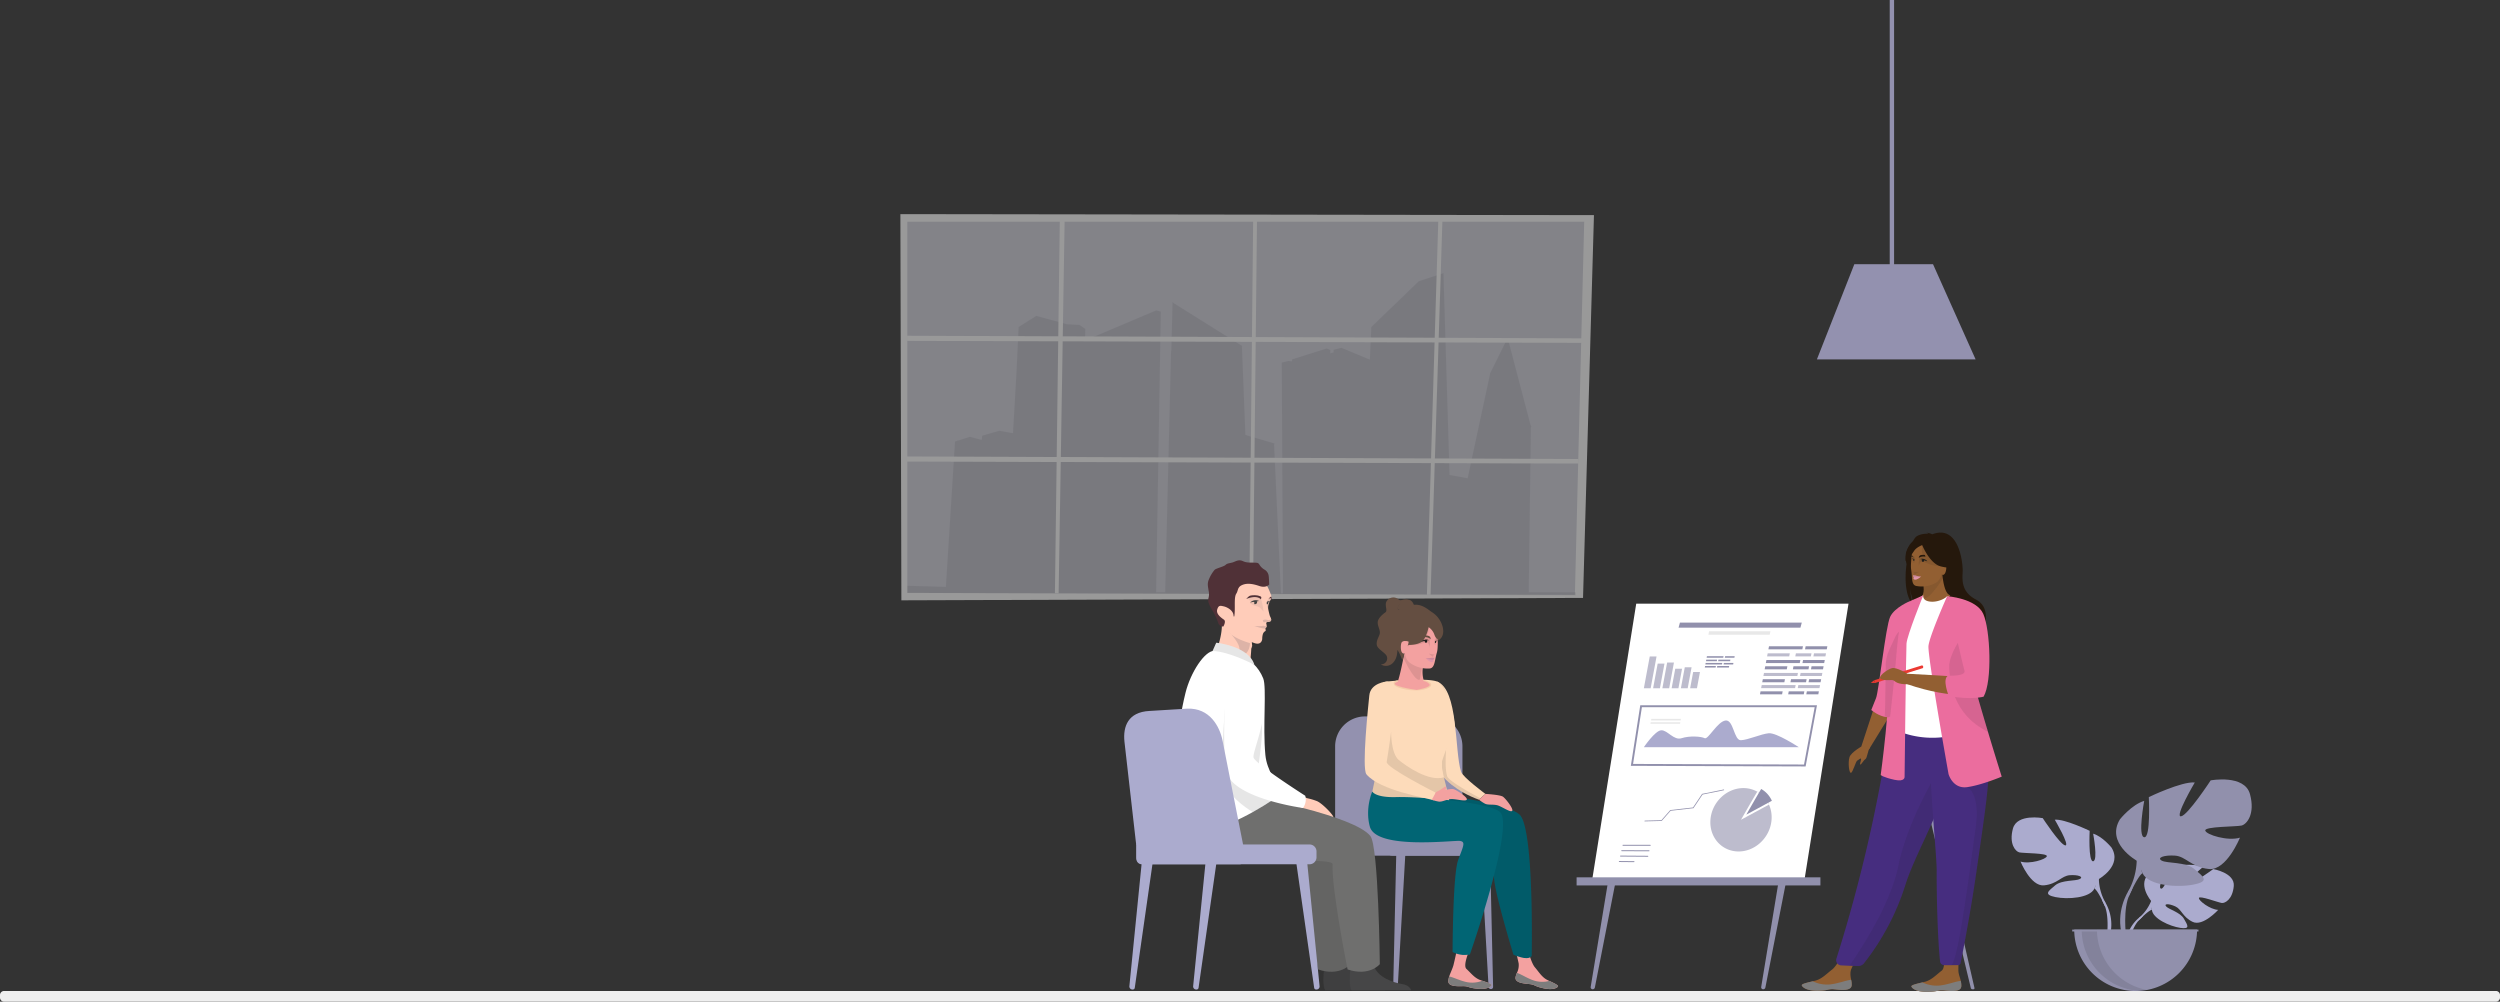 <svg xmlns="http://www.w3.org/2000/svg" width="1299.426" height="520.643" viewBox="0 0 1299.426 520.643">
  <rect x="0" y="0" width="1299.426" height="520.643" fill="#333333" stroke="none"/>
  <g id="Group_4597" data-name="Group 4597" transform="translate(4739.234 -1804.907)">
    <path id="Rectangle_5130" data-name="Rectangle 5130" d="M2.127,0H1297.3a2.128,2.128,0,0,1,2.128,2.128V3.439a2.128,2.128,0,0,1-2.128,2.128H2.127A2.127,2.127,0,0,1,0,3.439V2.127A2.127,2.127,0,0,1,2.127,0Z" transform="translate(-4739.234 2319.983)" fill="#efefef"/>
    <g id="Group_4546" data-name="Group 4546" transform="translate(-4271.242 1916.227)" opacity="0.5">
      <path id="Path_7798" data-name="Path 7798" d="M-4217.629,2116.274l-.519-200.712,360.5.518-5.677,198.936Z" transform="translate(4218.148 -1915.563)" fill="#fff" fill-rule="evenodd"/>
      <path id="Path_7799" data-name="Path 7799" d="M-4214.039,2112.95l346.969,1.023,4.842-193.988h-351.811Z" transform="translate(4217.653 -1916.096)" fill="#d3d3de" fill-rule="evenodd"/>
      <path id="Path_7800" data-name="Path 7800" d="M-3890.983,2116.29l-.046-2.176,1.1-83.432.222-.639-.34-.446-9.525-36.253-.255-1.348-.094.018-.665-2.532-.043-.535-.1.008-.626-2.383,0-.349h-.1l-.21-.8.035-.208-.094-.016-.295-1.122-.206.417-.09-.03-.212.641-8.549,17.291h0l-.152.116.1.13-.793,3.693-.081.051.052.084-2.011,9.355-.082.048.053.089-1.708,7.948-.088.039.053.12-4.087,19.015-.091.028.05.162-2.954,13.745-9.4-1.686-.259-8.594.018,0,.046-.2-.071-.016-.288-9.528.029-.1-.033-.01-.3-9.825.062-.182-.068-.023-.324-10.736.034-.1-.038-.013-.629-20.834.04-.1-.044-.018-.644-21.331.046-.094-.049-.024-.6-19.829-.071-3.352-12.817,4.174-24.7,23.806-.77,16.964-14.723-6.125h0l-4.125,1-.012,1.348-1.672.46-.02-1.69-1.859-.8-2.163.684h-.119v.037l-4.143,1.311-.118,0v.035l-3.054.966h-.118v.036l-3.759,1.189-.119,0v.036l-2.412.763h-.119v.036l-1.9.6v1.026l-1.822-.224-3.53.847.631,120.01h-1.047l-3.559-77.313.194-.653-.455-.135h0l-14.645-4.307-.16-4.045.025-.116-.03-.006-.3-7.532.029-.115-.034-.009-.273-6.942.033-.114-.038-.011-.307-7.79.038-.112-.043-.015-.274-6.956.047-.109-.052-.022-.168-4.272.052-.107-.057-.027-.3-7.672.167-.2-.181-.154h0l-.18-.154-.023.027-35.391-22.126-.253-.41-.4.25.191.309-.33,13.008-.041.014.037.113-.295,11.61-.165.035.025.116h0l-3.046,125.307h-4.705l2.43-145.9-2.43-.6-5.75,2.433-.118-.005,0,.057-5.822,2.463-.119-.005,0,.057-4.211,1.782-.119-.005,0,.057-4.211,1.782-.119-.005,0,.057-4.212,1.782-.118-.005,0,.057-12.16,5.145.148-6.017-3.082-2.1-6.359-.319h0l-16.059-4.361-9.161,5.761-1.143,24-1.792,31.207-7.16-1.265-2.409.7-.119-.006,0,.041-1.747.506-.119-.007,0,.042-1.968.57-.119-.007,0,.042-2.4.7-.148,2.2h0l.012-.214-.359.122-5.878-1.553-2.772.89-.118-.005,0,.044-1.568.5-.118-.006,0,.045-1.642.527.011-.2-.237-.014-.017.291-1.263.405-4.747,75.534-20.027-.579v3.71l347.407,1.278v-1.606Z" transform="translate(4217.653 -1919.764)" fill="#1d1d1b" fill-rule="evenodd" opacity="0.1"/>
      <path id="Path_7801" data-name="Path 7801" d="M-4214.188,1987.413l351.1,1.348v2.357l-351.1-1.04Z" transform="translate(4217.671 -1924.221)" fill="#fff" fill-rule="evenodd"/>
      <path id="Path_7802" data-name="Path 7802" d="M-4214.789,2058.739l349.54,1.348.117,2.357-349.657-1.04Z" transform="translate(4217.744 -1932.817)" fill="#fff" fill-rule="evenodd"/>
      <path id="Path_7803" data-name="Path 7803" d="M-4124.292,1919.321l-2.523,193.781h1.928l3.119-193.781Z" transform="translate(4207.142 -1916.016)" fill="#fff" fill-rule="evenodd"/>
      <path id="Path_7804" data-name="Path 7804" d="M-4009.944,1919.154l-2.007,194.928h1.928l2.086-194.928Z" transform="translate(4193.299 -1915.995)" fill="#fff" fill-rule="evenodd"/>
      <path id="Path_7805" data-name="Path 7805" d="M-3901.058,1919.154l-5.923,194.719h1.914l6.158-194.719Z" transform="translate(4180.649 -1915.995)" fill="#fff" fill-rule="evenodd"/>
      <path id="Path_7806" data-name="Path 7806" d="M-4218.148,1915.563l3.615,3.89h351.811l5.073-3.371Z" transform="translate(4218.148 -1915.563)" fill="#fff" fill-rule="evenodd" opacity="0.3" style="mix-blend-mode: multiply;isolation: isolate"/>
    </g>
    <g id="Group_4553" data-name="Group 4553" transform="translate(-3693.659 2210.044)">
      <g id="Group_4548" data-name="Group 4548" transform="translate(59.386 44.353)">
        <path id="Path_7807" data-name="Path 7807" d="M-3473.772,2334.789s-7.772-9.068-.479-14.827c0,0,5.327-3.224,9.671-2.963,0,0-6.155,10.321-4.164,11.347s6.029-11.995,6.029-11.995,12.122-1.175,16.022.7c0,0-10.363,8.48-8.18,8.985s13.376-7.819,13.376-7.819,11.282,1.92,10.681,8.8-4.489,9.009-6.2,8.826-11.7-4-11.921-2.6,5.8,5.975,10.012,6.19c0,0-7.954,8.772-13.241,6.24s-5.738-6.544-9.033-8.05-6.109-1.5-4.749.033,7.324,3.028,9.209,6.361,3.575,5.581-1.895,4.759-14.36-4.826-14.75-9.408Z" transform="translate(3486.909 -2315.988)" fill="#ababce"/>
        <g id="Group_4547" data-name="Group 4547" transform="translate(0 11.165)">
          <path id="Path_7808" data-name="Path 7808" d="M-3436.8,2328.736s-30.644-1.181-37.412,7.583a22.172,22.172,0,0,1-6.1,8.564l-.717,1.957s5.309-5.6,7.21-5.937C-3473.823,2340.9-3476.795,2330.043-3436.8,2328.736Z" transform="translate(3487.349 -2328.682)" fill="#ababce"/>
          <path id="Path_7809" data-name="Path 7809" d="M-3481.181,2347a19.241,19.241,0,0,0-7.034,13.556l1.194.106s2.1-8.987,5.9-12.5S-3481.181,2347-3481.181,2347Z" transform="translate(3488.215 -2330.797)" fill="#ababce"/>
        </g>
      </g>
      <g id="Group_4550" data-name="Group 4550" transform="translate(0 19.735)">
        <path id="Path_7810" data-name="Path 7810" d="M-3510.39,2320.012s12.363-6.923,6.594-16.319c0,0-4.616-5.77-9.561-7.253,0,0,2.638,14.011,0,14.341s-1.813-15.825-1.813-15.825-13.023-6.264-18.133-5.77c0,0,8.077,13.682,5.44,13.352s-11.7-14.176-11.7-14.176-13.352-2.472-15.495,5.44,1.319,11.869,3.3,12.363,14.671.33,14.341,1.978-8.9,4.286-13.682,2.8c0,0,5.275,13.022,12.2,12.363s9.067-4.946,13.353-5.275,7.418.824,5.275,1.978-9.4.378-12.858,3.322-6.264,4.755.165,6.074,17.968.494,20.276-4.451Z" transform="translate(3555.739 -2287.996)" fill="#ababce"/>
        <g id="Group_4549" data-name="Group 4549" transform="translate(6.775 8.278)">
          <path id="Path_7811" data-name="Path 7811" d="M-3548.035,2297.409s34.617,11.209,38.573,23.737a26.306,26.306,0,0,0,3.3,12.034v2.472s-3.627-8.407-5.6-9.561C-3511.769,2326.092-3504.022,2315.213-3548.035,2297.409Z" transform="translate(3548.035 -2297.409)" fill="#ababce"/>
          <path id="Path_7812" data-name="Path 7812" d="M-3500.654,2337.871a22.83,22.83,0,0,1,2.294,17.975l-1.373-.369s1.332-10.869-1.46-16.336S-3500.654,2337.871-3500.654,2337.871Z" transform="translate(3542.524 -2302.099)" fill="#ababce"/>
        </g>
      </g>
      <g id="Group_4552" data-name="Group 4552" transform="translate(54.304)">
        <path id="Path_7813" data-name="Path 7813" d="M-3483.28,2307.76s-16.3-9.126-8.692-21.512c0,0,6.084-7.606,12.6-9.562,0,0-3.478,18.471,0,18.906s2.39-20.861,2.39-20.861,17.167-8.258,23.9-7.606c0,0-10.647,18.035-7.17,17.6s15.428-18.687,15.428-18.687,17.6-3.259,20.425,7.171-1.738,15.645-4.346,16.3-19.34.434-18.9,2.607,11.733,5.65,18.035,3.695c0,0-6.953,17.166-16.08,16.3s-11.951-6.519-17.6-6.953-9.778,1.086-6.953,2.608,12.385.5,16.948,4.377,8.257,6.27-.217,8.009-23.686.652-26.728-5.867Z" transform="translate(3493.994 -2265.557)" fill="#9190ac"/>
        <g id="Group_4551" data-name="Group 4551" transform="translate(2.107 10.912)">
          <path id="Path_7814" data-name="Path 7814" d="M-3431.56,2277.964s-45.632,14.776-50.848,31.291a34.668,34.668,0,0,1-4.345,15.863v3.259s4.78-11.082,7.388-12.6C-3479.365,2315.774-3489.578,2301.432-3431.56,2277.964Z" transform="translate(3491.015 -2277.964)" fill="#9190ac"/>
          <path id="Path_7815" data-name="Path 7815" d="M-3487.337,2331.3s-7.038,10.686-3.026,23.694l1.81-.487s-1.757-14.328,1.925-21.533S-3487.337,2331.3-3487.337,2331.3Z" transform="translate(3491.599 -2284.147)" fill="#9190ac"/>
        </g>
      </g>
      <path id="Path_7816" data-name="Path 7816" d="M-3486.81,2386.22a31.923,31.923,0,0,0,31.924-31.923h-63.847A31.923,31.923,0,0,0-3486.81,2386.22Z" transform="translate(3551.279 -2276.251)" fill="#9190ac"/>
      <path id="Path_7817" data-name="Path 7817" d="M-3478.421,2385.975a31.933,31.933,0,0,1-3.966.244,31.923,31.923,0,0,1-31.922-31.924h7.931A31.928,31.928,0,0,0-3478.421,2385.975Z" transform="translate(3550.746 -2276.251)" opacity="0.1"/>
      <rect id="Rectangle_5131" data-name="Rectangle 5131" width="65.623" height="0.979" transform="translate(31.496 78.045)" fill="#9190ac"/>
    </g>
    <g id="Group_4554" data-name="Group 4554" transform="translate(-3746.228 2183.119)">
      <path id="Path_7818" data-name="Path 7818" d="M-3584.14,2370.268l-31.37-130.2,2.191-5.125,31.077,135.309a.554.554,0,0,1-.539.678h-.518A.865.865,0,0,1-3584.14,2370.268Z" transform="translate(3615.511 -2234.943)" fill="#9190ac"/>
    </g>
    <g id="Group_4573" data-name="Group 4573" transform="translate(-3919.764 2118.688)">
      <g id="Group_4555" data-name="Group 4555" transform="translate(7.306 143.202)">
        <path id="Path_7819" data-name="Path 7819" d="M-3803.474,2381.724h0a1.045,1.045,0,0,1-1.031-1.214l9.239-56h3.958l-11.017,56.27A1.172,1.172,0,0,1-3803.474,2381.724Z" transform="translate(3804.519 -2324.508)" fill="#9190ac"/>
      </g>
      <g id="Group_4556" data-name="Group 4556" transform="translate(95.936 143.202)">
        <path id="Path_7820" data-name="Path 7820" d="M-3702.7,2381.724h0a1.045,1.045,0,0,1-1.031-1.214l9.239-56h3.958l-11.017,56.27A1.172,1.172,0,0,1-3702.7,2381.724Z" transform="translate(3703.744 -2324.508)" fill="#9190ac"/>
      </g>
      <path id="Path_7821" data-name="Path 7821" d="M-3693.241,2305h-110.344l22.861-143.32h110.343Z" transform="translate(3811.712 -2161.684)" fill="#fff"/>
      <rect id="Rectangle_5132" data-name="Rectangle 5132" width="126.727" height="4.216" transform="translate(0 142.226)" fill="#9190ac"/>
      <g id="Group_4557" data-name="Group 4557" transform="translate(69.518 95.846)">
        <path id="Path_7822" data-name="Path 7822" d="M-3701.967,2287.107a17.726,17.726,0,0,1-.381,2.566c-1.77,7.88-8.786,13.918-16.716,13.931-8.773.015-15.342-7.346-14.672-16.444s8.324-16.482,17.1-16.5a14.731,14.731,0,0,1,5.18.913,14.363,14.363,0,0,1,2.068.959,14.329,14.329,0,0,1,3.75,3.073,14.75,14.75,0,0,1,1.59,2.217,14.306,14.306,0,0,1,.738,1.425,15.627,15.627,0,0,1,1.248,4.409,16.836,16.836,0,0,1,.141,2.411Q-3701.929,2286.583-3701.967,2287.107Z" transform="translate(3733.782 -2270.663)" fill="#bdbccd"/>
        <path id="Path_7823" data-name="Path 7823" d="M-3701.128,2279.507l-14.54,7.884s6-10.565,8.461-14.6a14.329,14.329,0,0,1,3.75,3.073,14.75,14.75,0,0,1,1.59,2.217A14.306,14.306,0,0,1-3701.128,2279.507Z" transform="translate(3731.599 -2270.92)" fill="#fff"/>
        <path id="Path_7824" data-name="Path 7824" d="M-3699.239,2277.319l-13.28,7.2s5.479-9.65,7.729-13.334a13.118,13.118,0,0,1,3.426,2.806,13.548,13.548,0,0,1,1.452,2.025A12.975,12.975,0,0,1-3699.239,2277.319Z" transform="translate(3731.22 -2270.726)" fill="#9190ac"/>
      </g>
      <g id="Group_4561" data-name="Group 4561" transform="translate(28.772 53.304)">
        <g id="Group_4558" data-name="Group 4558">
          <path id="Path_7825" data-name="Path 7825" d="M-3690.262,2253.083l-89.849-.311,4.745-30.48,90.822,0Z" transform="translate(3780.111 -2222.292)" fill="none" stroke="#9190ac" stroke-width="1"/>
        </g>
        <g id="Group_4560" data-name="Group 4560" transform="translate(6.186 6.575)">
          <path id="Path_7826" data-name="Path 7826" d="M-3773.077,2244.595l80.548.006s-11.6-7.665-15.66-7.263-10.781,3.5-14.446,3.622-3.771-10.755-7.982-10.243-9.1,10.131-10.863,9.192-7.884-1.348-11.968,0-7.369-4.282-10.605-4.107S-3773.077,2244.595-3773.077,2244.595Z" transform="translate(3773.077 -2229.88)" fill="#ababce"/>
          <g id="Group_4559" data-name="Group 4559" transform="translate(3.415)">
            <path id="Path_7827" data-name="Path 7827" d="M-3753.461,2230.585h-15.385l.143-.816h15.385Z" transform="translate(3769.152 -2229.768)" fill="#1d1d1b" opacity="0.1"/>
            <path id="Path_7828" data-name="Path 7828" d="M-3753.809,2232.567h-15.385l.143-.816h15.385Z" transform="translate(3769.194 -2230.007)" fill="#1d1d1b" opacity="0.1"/>
          </g>
        </g>
      </g>
      <g id="Group_4562" data-name="Group 4562" transform="translate(34.956 27.415)">
        <path id="Path_7829" data-name="Path 7829" d="M-3769.547,2209.41h-3.533l3.07-16.555h3.533Z" transform="translate(3773.08 -2192.855)" fill="#bdbccd"/>
        <path id="Path_7830" data-name="Path 7830" d="M-3764.075,2209.921h-3.533l2.378-12.824h3.533Z" transform="translate(3772.42 -2193.366)" fill="#bdbccd"/>
        <path id="Path_7831" data-name="Path 7831" d="M-3758.6,2209.846h-3.532l2.48-13.374h3.533Z" transform="translate(3771.761 -2193.291)" fill="#bdbccd"/>
        <path id="Path_7832" data-name="Path 7832" d="M-3753.131,2210.284h-3.533l1.886-10.173h3.533Z" transform="translate(3771.102 -2193.729)" fill="#bdbccd"/>
        <path id="Path_7833" data-name="Path 7833" d="M-3747.659,2210.183h-3.533l2.024-10.914h3.533Z" transform="translate(3770.442 -2193.628)" fill="#bdbccd"/>
        <path id="Path_7834" data-name="Path 7834" d="M-3742.187,2210.519h-3.533l1.57-8.464h3.533Z" transform="translate(3769.783 -2193.964)" fill="#bdbccd"/>
      </g>
      <g id="Group_4571" data-name="Group 4571" transform="translate(95.305 22.131)">
        <g id="Group_4563" data-name="Group 4563" transform="translate(3.708 3.676)">
          <path id="Path_7835" data-name="Path 7835" d="M-3688.745,2192.6h-11.5l.3-1.575h11.5Z" transform="translate(3700.246 -2191.027)" fill="#bdbccd"/>
          <path id="Path_7836" data-name="Path 7836" d="M-3675.47,2192.6h-8.1l.3-1.575h8.1Z" transform="translate(3698.236 -2191.027)" fill="#bdbccd"/>
          <path id="Path_7837" data-name="Path 7837" d="M-3666.623,2192.6h-6.247l.3-1.575h6.248Z" transform="translate(3696.947 -2191.027)" fill="#bdbccd"/>
        </g>
        <g id="Group_4564" data-name="Group 4564" transform="translate(2.446 10.398)">
          <path id="Path_7838" data-name="Path 7838" d="M-3690.18,2200.245h-11.5l.3-1.575h11.5Z" transform="translate(3701.681 -2198.67)" fill="#9190ac"/>
          <path id="Path_7839" data-name="Path 7839" d="M-3676.9,2200.245h-8.1l.3-1.575h8.1Z" transform="translate(3699.671 -2198.67)" fill="#9190ac"/>
          <path id="Path_7840" data-name="Path 7840" d="M-3668.058,2200.245h-6.248l.3-1.575h6.247Z" transform="translate(3698.382 -2198.67)" fill="#9190ac"/>
        </g>
        <g id="Group_4565" data-name="Group 4565" transform="translate(4.398)">
          <path id="Path_7841" data-name="Path 7841" d="M-3681.816,2188.423h-17.645l.3-1.576h17.645Z" transform="translate(3699.461 -2186.847)" fill="#9190ac"/>
          <path id="Path_7842" data-name="Path 7842" d="M-3666.52,2188.423h-11.295l.3-1.576h11.295Z" transform="translate(3696.852 -2186.847)" fill="#9190ac"/>
        </g>
        <g id="Group_4566" data-name="Group 4566" transform="translate(3.056 7.147)">
          <path id="Path_7843" data-name="Path 7843" d="M-3683.342,2196.549h-17.645l.3-1.576h17.645Z" transform="translate(3700.987 -2194.974)" fill="#9190ac"/>
          <path id="Path_7844" data-name="Path 7844" d="M-3668.046,2196.549h-11.295l.3-1.576h11.295Z" transform="translate(3698.378 -2194.974)" fill="#9190ac"/>
        </g>
        <g id="Group_4567" data-name="Group 4567" transform="translate(1.184 17.12)">
          <path id="Path_7845" data-name="Path 7845" d="M-3691.615,2207.888h-11.5l.3-1.575h11.5Z" transform="translate(3703.116 -2206.313)" fill="#9190ac"/>
          <path id="Path_7846" data-name="Path 7846" d="M-3678.34,2207.888h-8.1l.3-1.575h8.1Z" transform="translate(3701.105 -2206.313)" fill="#9190ac"/>
          <path id="Path_7847" data-name="Path 7847" d="M-3669.493,2207.888h-6.248l.3-1.575h6.248Z" transform="translate(3699.817 -2206.313)" fill="#9190ac"/>
        </g>
        <g id="Group_4568" data-name="Group 4568" transform="translate(1.794 13.869)">
          <path id="Path_7848" data-name="Path 7848" d="M-3684.777,2204.192h-17.645l.3-1.575h17.645Z" transform="translate(3702.422 -2202.617)" fill="#bdbccd"/>
          <path id="Path_7849" data-name="Path 7849" d="M-3669.481,2204.192h-11.3l.3-1.575h11.3Z" transform="translate(3699.813 -2202.617)" fill="#bdbccd"/>
        </g>
        <g id="Group_4569" data-name="Group 4569" transform="translate(0 23.421)">
          <path id="Path_7850" data-name="Path 7850" d="M-3692.961,2215.053h-11.5l.3-1.575h11.5Z" transform="translate(3704.461 -2213.478)" fill="#9190ac"/>
          <path id="Path_7851" data-name="Path 7851" d="M-3679.686,2215.053h-8.1l.3-1.575h8.1Z" transform="translate(3702.451 -2213.478)" fill="#9190ac"/>
          <path id="Path_7852" data-name="Path 7852" d="M-3670.838,2215.053h-6.248l.3-1.575h6.248Z" transform="translate(3701.163 -2213.478)" fill="#9190ac"/>
        </g>
        <g id="Group_4570" data-name="Group 4570" transform="translate(0.61 20.171)">
          <path id="Path_7853" data-name="Path 7853" d="M-3686.123,2211.357h-17.645l.3-1.575h17.645Z" transform="translate(3703.768 -2209.782)" fill="#bdbccd"/>
          <path id="Path_7854" data-name="Path 7854" d="M-3670.827,2211.357h-11.3l.3-1.575h11.3Z" transform="translate(3701.159 -2209.782)" fill="#bdbccd"/>
        </g>
      </g>
      <g id="Group_4572" data-name="Group 4572" transform="translate(66.633 27.307)">
        <path id="Path_7855" data-name="Path 7855" d="M-3730.731,2195.549h-5.629l.145-.771h5.629Z" transform="translate(3736.978 -2192.979)" fill="#9190ac"/>
        <path id="Path_7856" data-name="Path 7856" d="M-3722.96,2195.549h-6.215l.145-.771h6.215Z" transform="translate(3736.113 -2192.979)" fill="#9190ac"/>
        <path id="Path_7857" data-name="Path 7857" d="M-3731.434,2199.29h-5.629l.145-.771h5.629Z" transform="translate(3737.063 -2193.429)" fill="#9190ac"/>
        <path id="Path_7858" data-name="Path 7858" d="M-3723.663,2199.29h-6.216l.145-.771h6.215Z" transform="translate(3736.197 -2193.429)" fill="#9190ac"/>
        <path id="Path_7859" data-name="Path 7859" d="M-3727.34,2193.5h-8.636l.145-.771h8.637Z" transform="translate(3736.932 -2192.732)" fill="#9190ac"/>
        <path id="Path_7860" data-name="Path 7860" d="M-3720.243,2193.5h-4.978l.145-.771h4.979Z" transform="translate(3735.636 -2192.732)" fill="#9190ac"/>
        <path id="Path_7861" data-name="Path 7861" d="M-3728.087,2197.481h-8.636l.145-.771h8.637Z" transform="translate(3737.022 -2193.211)" fill="#9190ac"/>
        <path id="Path_7862" data-name="Path 7862" d="M-3720.99,2197.481h-4.978l.145-.771h4.978Z" transform="translate(3735.726 -2193.211)" fill="#9190ac"/>
      </g>
    </g>
    <g id="Group_4575" data-name="Group 4575" transform="translate(-3794.859 1804.907)">
      <g id="Group_4574" data-name="Group 4574">
        <rect id="Rectangle_5133" data-name="Rectangle 5133" width="2.268" height="150.513" transform="translate(37.849)" fill="#9391af"/>
        <path id="Path_7863" data-name="Path 7863" d="M-3670.805,2010.522l19.448-49.459h40.908l22.131,49.459Z" transform="translate(3670.805 -1823.725)" fill="#9391af"/>
      </g>
    </g>
    <g id="Group_4580" data-name="Group 4580" transform="translate(-3802.729 2081.73)">
      <g id="Group_4576" data-name="Group 4576" transform="translate(0 216.698)">
        <path id="Path_7864" data-name="Path 7864" d="M-3653.807,2384.605c-.2,2.694-4,2.723-8.311,2.223s-3.167.591-9.206.675-8.121-1.912-8.413-2.775c-.261-.765,2.648-1.41,5.76-2.167.391-.094.784-.193,1.177-.292,3.508-.893,5.832-3.518,8.833-5.812,2.843-2.172,6.511-10.032,6.511-10.032l8.25-.373s-3.474,7.046-4.779,10.084c-.767,1.787-.44,3.982-.107,5.667A10.551,10.551,0,0,1-3653.807,2384.605Z" transform="translate(3679.754 -2366.052)" fill="#925f32"/>
        <path id="Path_7865" data-name="Path 7865" d="M-3662.118,2388.987c-4.314-.5-3.167.591-9.206.675s-8.121-1.912-8.413-2.775c-.261-.765,2.648-1.41,5.76-2.167l.037.056a16.915,16.915,0,0,0,8.862,1.587c4.054-.406,8.19-2.1,10.986-2.4a10.551,10.551,0,0,1,.286,2.8C-3654.005,2389.458-3657.805,2389.487-3662.118,2388.987Z" transform="translate(3679.754 -2368.21)" fill="#7d7d7d"/>
      </g>
      <g id="Group_4577" data-name="Group 4577" transform="translate(56.977 211.738)">
        <path id="Path_7866" data-name="Path 7866" d="M-3589.022,2384.485c-.2,2.694-4,2.727-8.31,2.23s-3.165.594-9.2.685-8.122-1.9-8.416-2.767c-.261-.765,2.647-1.413,5.758-2.173.392-.094.784-.193,1.176-.293,3.508-.9,5.828-3.524,8.828-5.821,2.842-2.174,0-15.051,0-15.051l9.074-.883s-.436,10.841-.429,15.77c0,1.945.9,3.815,1.232,5.5A10.6,10.6,0,0,1-3589.022,2384.485Z" transform="translate(3614.969 -2360.413)" fill="#925f32"/>
        <path id="Path_7867" data-name="Path 7867" d="M-3597.333,2389.629c-4.313-.5-3.165.594-9.2.685s-8.122-1.9-8.416-2.767c-.261-.765,2.647-1.413,5.758-2.173l.037.057a16.926,16.926,0,0,0,8.864,1.578c4.053-.41,8.187-2.106,10.983-2.413a10.6,10.6,0,0,1,.289,2.8C-3589.218,2390.093-3593.019,2390.126-3597.333,2389.629Z" transform="translate(3614.969 -2363.327)" fill="#7d7d7d"/>
      </g>
      <path id="Path_7868" data-name="Path 7868" d="M-3617.9,2136.053c-1.456-5.986.654-8.773,2.558-10.258.9-2.2,1.933-3.792,2.987-4.389a10.773,10.773,0,0,1,5.835-1.116,2.729,2.729,0,0,0-1.231-.584,9.045,9.045,0,0,1,3.228.842c13.891-5.353,16.074,15.1,15.782,19.854s-.25,10.348,6.976,14.092c13.789,7.144-4.583,34.064-4.583,34.064.351-3.84-17.367-24.1-26.612-30.174-2.25-3.313-3.05-9.166-3.11-9.626.389,4.64,1.183,7.243,1.892,8.709C-3618.4,2153.589-3619.02,2144.278-3617.9,2136.053Z" transform="translate(3672.359 -2119.662)" fill="#25180c"/>
      <path id="Path_7869" data-name="Path 7869" d="M-3644.489,2245.443s-6.3,3.478-7.124,6.129-.259,8.2.74,8.117,2.49-5.964,3.318-6.377,1.988-1.656,1.988-.746-.827,2.567-.414,2.816,1.74-2.318,2.651-2.816,1.294-4.593,2.179-5.692S-3644.489,2245.443-3644.489,2245.443Z" transform="translate(3676.41 -2134.82)" fill="#925f32"/>
      <g id="Group_4578" data-name="Group 4578" transform="translate(56.738 5.405)">
        <path id="Path_7870" data-name="Path 7870" d="M-3606.41,2170.065l12.137-15.539s-3.792.666-4.472-15.387l-4.626,5.133v-.009l-.034.011-.042-.005v.009l-5.841.819c3.53,11.133-1.865,11.518-1.865,11.518Z" transform="translate(3614.748 -2127.414)" fill="#925f32"/>
        <path id="Path_7871" data-name="Path 7871" d="M-3597.665,2146.076s-6.333,10.3-9.389,10.388c-.9.027-.289-3.421-.633-4.581,0,0-.14-3.469-.123-4.166s6.8-5.108,6.8-5.108l3-.259S-3597.821,2144.555-3597.665,2146.076Z" transform="translate(3614.346 -2127.801)" fill="#1d1d1b" opacity="0.1" style="mix-blend-mode: multiply;isolation: isolate"/>
        <path id="Path_7872" data-name="Path 7872" d="M-3598.153,2137.815c-1.081,3.123-1.164,6.791-3.984,8.612a15.051,15.051,0,0,1-10.479,1.687c-2.5-.683-1.847-4.332-2.467-8.214-.343-2.148-.041-3.576.09-6.81.307-7.443.437-8.33,9.528-6.413C-3596.928,2128.486-3595.749,2130.832-3598.153,2137.815Z" transform="translate(3615.241 -2125.807)" fill="#925f32"/>
        <path id="Path_7873" data-name="Path 7873" d="M-3608.6,2127.487s-1.278,3.3.588,5.007c-.892.4-2.5,1.05-2.439,1.418.186,1.1-.294,1.936-.159,3.5s-.105-1.277,1.378-1.612,3.727,1.421,5.957,1.782,3.512.627,3.512.627S-3608.726,2128.732-3608.6,2127.487Z" transform="translate(3614.686 -2126.01)" fill="#1d1d1b" opacity="0.1" style="mix-blend-mode: multiply;isolation: isolate"/>
        <path id="Path_7874" data-name="Path 7874" d="M-3613.633,2133.64a1.772,1.772,0,0,1,.534,1.768c-.192,1.264-.527,1.917-.706,1.719s.173-1.524-1-1.572a9.829,9.829,0,0,1,.31-2.223Z" transform="translate(3615.19 -2126.714)" fill="#1d1d1b" opacity="0.1" style="mix-blend-mode: multiply;isolation: isolate"/>
        <path id="Path_7875" data-name="Path 7875" d="M-3598.417,2137.6c1.077-.427,3.231-.2,3.521,1s-.012,5.06-1.667,5.2C-3598.217,2143.958-3598.417,2137.6-3598.417,2137.6Z" transform="translate(3613.214 -2127.205)" fill="#925f32"/>
        <path id="Path_7876" data-name="Path 7876" d="M-3614.991,2133a1.991,1.991,0,0,1,1.133,1.339c-.614-.742-.858-.765-1.113-.379C-3615.169,2133.718-3614.991,2133-3614.991,2133Z" transform="translate(3615.219 -2126.674)" fill="#25180c"/>
        <path id="Path_7877" data-name="Path 7877" d="M-3609.66,2135.279a2.7,2.7,0,0,1,1.917-.011,3.484,3.484,0,0,1,1.722,1.176,8.453,8.453,0,0,1-2.3-.847C-3608.662,2135.429-3609.565,2135.425-3609.66,2135.279Z" transform="translate(3614.568 -2126.927)" fill="#1d1d1b"/>
        <ellipse id="Ellipse_523" data-name="Ellipse 523" cx="0.732" cy="0.627" rx="0.732" ry="0.627" transform="translate(5.569 9.756) rotate(-84.595)" fill="#1d1d1b"/>
        <path id="Path_7878" data-name="Path 7878" d="M-3613.567,2135.191a11.438,11.438,0,0,0-1.314-.288l1.354.731A.606.606,0,0,0-3613.567,2135.191Z" transform="translate(3615.197 -2126.904)" fill="#1d1d1b"/>
        <path id="Path_7879" data-name="Path 7879" d="M-3613.719,2135.341a3.779,3.779,0,0,0-.058.9l.377.063a1.309,1.309,0,0,0-.035-1.071Z" transform="translate(3615.065 -2126.943)" fill="#1d1d1b" fill-rule="evenodd"/>
        <path id="Path_7880" data-name="Path 7880" d="M-3613.947,2144.763c.629.38.67.026,1.17.189a8.506,8.506,0,0,0,2.91.553c.123.012.1.041-.039.082a5.879,5.879,0,0,1-1.631,1.156c-.857.471-1.205.528-1.817.32s-.4-.867-.258-1.228C-3614.072,2145.583-3614,2145.164-3613.947,2144.763Z" transform="translate(3615.089 -2128.092)" fill="#e196aa" fill-rule="evenodd"/>
        <path id="Path_7881" data-name="Path 7881" d="M-3613.947,2144.763c.629.38.67.026,1.17.189a8.506,8.506,0,0,0,2.91.553c.261.024-.095.128-.986.254a6.879,6.879,0,0,1-2.76.076C-3614.072,2145.583-3614,2145.164-3613.947,2144.763Z" transform="translate(3615.089 -2128.092)" fill="#1d1d1b" fill-rule="evenodd" opacity="0.1" style="mix-blend-mode: multiply;isolation: isolate"/>
        <path id="Path_7882" data-name="Path 7882" d="M-3608.307,2133.692a4.567,4.567,0,0,0-2.282.688,1.527,1.527,0,0,1,1.123-1.454,5.416,5.416,0,0,1,2.074-.025c.082.3.171.6.276.885A5.535,5.535,0,0,0-3608.307,2133.692Z" transform="translate(3614.68 -2126.652)" fill="#25180c"/>
        <path id="Path_7883" data-name="Path 7883" d="M-3611.082,2142.748a3.784,3.784,0,0,1-1.21.1c-.654-.054-1.928.221-1.941-.437,0,0,.751.76.761,1.089s.238.754.458.594S-3611.316,2143.208-3611.082,2142.748Z" transform="translate(3615.119 -2127.809)" fill="#1d1d1b" opacity="0.1" style="mix-blend-mode: multiply;isolation: isolate"/>
      </g>
      <path id="Path_7884" data-name="Path 7884" d="M-3609.174,2125.456s4,10.666,10.129,12.243,8.793-.066,8.793-.066a17.366,17.366,0,0,1-5.68-10.261S-3606.16,2120.379-3609.174,2125.456Z" transform="translate(3671.248 -2120.137)" fill="#25180c"/>
      <path id="Path_7885" data-name="Path 7885" d="M-3608.506,2126.116s-3.638,1.156-5.147,3.056-3.52,6.235-4.759,5.587c0,0-.216-7.848,4.412-10.466C-3609.094,2121.516-3608.506,2126.116-3608.506,2126.116Z" transform="translate(3672.361 -2120.112)" fill="#25180c"/>
      <path id="Path_7886" data-name="Path 7886" d="M-3659.3,2354.6a2.706,2.706,0,0,0,2.451,3.524l4.307.2,4.557.139a3.659,3.659,0,0,0,2.95-1.346,128.117,128.117,0,0,0,21.624-40.943c.192-.606.392-1.22.607-1.84,4.484-13.078,13.782-29.494,18.683-44.353.779-2.367,1.479-4.594,2.108-6.7.2-.676.4-1.339.583-1.992a157.488,157.488,0,0,0,5.62-29.585l-35.381.283A779.407,779.407,0,0,1-3659.3,2354.6Z" transform="translate(3677.304 -2133.164)" fill="#462d7f"/>
      <path id="Path_7887" data-name="Path 7887" d="M-3622.389,2202.628c.089,16.837-2.471,24.061-2.471,24.061a47.546,47.546,0,0,0,33.154,2.031c.212-.067,12.882-3.654,12.882-3.654-.3-.682-2.8-11.947-3.1-12.573-3.8-8.163-4.837-11.591-5.288-14.1a53.374,53.374,0,0,1-.438-14.106,113.133,113.133,0,0,1,4.367-22.152c-4.907-1.116-9.5-3.077-14.606-4.993-1.174,1.463-4.765,2.993-7.88,2.923-3.586-.078-4.75-1.614-4.564-3.29-3.821,2.127-6.871,4.135-6.871,4.135-3.248,5.643-9.836,11.122-10.314,19.777C-3627.633,2182.816-3622.391,2202.156-3622.389,2202.628Z" transform="translate(3673.459 -2124.134)" fill="#fff"/>
      <path id="Path_7888" data-name="Path 7888" d="M-3587.816,2207.036c1.547,2.189,4.511,15.494,11.889,17.167-3.8-9.483-6.688-13.64-7.139-16.555a71.911,71.911,0,0,1-.438-16.386c-2.47-4.328-4.312-7.3-4.312-7.3-.195-.7-3.925-12.235-5.121-1.924S-3589.544,2204.587-3587.816,2207.036Z" transform="translate(3669.315 -2126.665)" fill="#4b9ba9"/>
      <path id="Path_7889" data-name="Path 7889" d="M-3637.678,2222.2l-6.894,21.017,3.932,1.577,11.4-18.569Z" transform="translate(3675.514 -2132.019)" fill="#925f32"/>
      <path id="Path_7890" data-name="Path 7890" d="M-3618.383,2160.07s-8.128,3.226-10.481,8.254-5.914,38.762-7.333,42.225-2.485,6.206-2.485,6.206,4.1,3.454,8.22,3.708S-3618.383,2160.07-3618.383,2160.07Z" transform="translate(3674.804 -2124.531)" fill="#eb6d9e"/>
      <path id="Path_7891" data-name="Path 7891" d="M-3611,2156.775s-8.444,20.862-8.693,25.083-.993,69.041-.993,69.041.5,2.98-5.215,1.738-7.2-2.484-7.2-2.484,5.463-39.983,3.973-53.891,11.424-36.59,11.424-36.59Z" transform="translate(3674.132 -2124.134)" fill="#eb6d9e"/>
      <path id="Path_7892" data-name="Path 7892" d="M-3627.9,2222.323c-.373,0-1.492,1.119-2.835-.522.229-.919.453-18.236.545-26.167a18.947,18.947,0,0,1,1.653-7.528c1.414-3.16,3.315-7.35,3.77-8.078a11.838,11.838,0,0,1,1.492-1.864s-.6,2.461-1.567,14.173S-3627.9,2222.323-3627.9,2222.323Z" transform="translate(3673.847 -2126.711)" fill="#1d1d1b" opacity="0.1" style="mix-blend-mode: multiply;isolation: isolate"/>
      <path id="Path_7893" data-name="Path 7893" d="M-3651.594,2361.84l4.947.151a2.857,2.857,0,0,0,2.294-1.036,127.7,127.7,0,0,0,21.889-41.265c.192-.606.392-1.22.607-1.84,4.484-13.078,13.782-29.493,18.683-44.353.779-2.367,1.479-4.594,2.108-6.7.2-.676.4-1.339.583-1.992l-5.21-3.953s-15.643,25.331-20.486,49.169C-3630.385,2330.727-3647.233,2355.643-3651.594,2361.84Z" transform="translate(3676.36 -2136.676)" fill="#1d1d1b" opacity="0.1"/>
      <path id="Path_7894" data-name="Path 7894" d="M-3600.5,2311.319c-.085,10.966.435,35.411,1.769,47.361a2.16,2.16,0,0,0,2.148,1.918h3.692c1.556,0,2.72-.011,3.493-.022a1.421,1.421,0,0,0,1.369-1.147c3.671-18.682,6.3-34.2,8.222-47.613,1.609-11.226,3.04-20.849,4.14-29.134,1.108-8.337,1.878-15.318,2.154-21.216.041-.929.074-1.833.091-2.709s.022-1.738.015-2.571l-30.571-2.98C-3603.59,2273.519-3600.448,2304.582-3600.5,2311.319Z" transform="translate(3670.621 -2135.755)" fill="#462d7f"/>
      <path id="Path_7895" data-name="Path 7895" d="M-3591.369,2361.729c1.4,0,2.479-.009,3.245-.019a1.722,1.722,0,0,0,1.665-1.39c3.646-18.574,6.26-34.02,8.175-47.372,1.609-11.226,3.04-20.849,4.14-29.134,1.108-8.337,1.878-15.318,2.154-21.216l-11.218,6.6s7.159,2.526,4.427,21.649S-3587.567,2359.023-3591.369,2361.729Z" transform="translate(3669.102 -2136.887)" fill="#1d1d1b" opacity="0.1"/>
      <path id="Path_7896" data-name="Path 7896" d="M-3594.442,2249.715s2.154,7.78,9.6,6.787,18.044-5.463,18.044-5.463-3.184-10.061-7.143-23.277c-4.793-16-10.726-36.629-13.522-49.639a80.192,80.192,0,0,1-1.52-8.871l-6.182-11.993s-9.216,20.685-9.713,25.9S-3594.442,2249.715-3594.442,2249.715Z" transform="translate(3670.731 -2124.192)" fill="#eb6d9e"/>
      <path id="Path_7897" data-name="Path 7897" d="M-3588.5,2182.381l-8.158-25.123c.022.01,10.3,3.06,15.475,5.673,0,0,3.233,4.167,5.233,13.782,0,0,2.114,23.084-2.6,31.528,0,0-14.9,2.98-38.742-5.215v-5.464s26.076,1.366,31.416,1.987Z" transform="translate(3672.227 -2124.192)" fill="#925f32"/>
      <path id="Path_7898" data-name="Path 7898" d="M-3592.636,2196.945c.332,8.444,2.319,24.834,20.034,33.608.047.023.094.047.141.068-4.793-16-10.726-36.629-13.522-49.639C-3589.236,2185.843-3592.817,2192.3-3592.636,2196.945Z" transform="translate(3669.256 -2127.051)" fill="#1d1d1b" opacity="0.1" style="mix-blend-mode: multiply;isolation: isolate"/>
      <path id="Path_7899" data-name="Path 7899" d="M-3593.948,2157.258s15.123,1.066,18.765,9.178,4.8,35.1.166,43.047c0,0-6.383,1.818-17.671-.293l-.417-.08s-3.6-8.816-.373-10.555c0,0,9.52.5,8.527-2.649S-3593.948,2157.258-3593.948,2157.258Z" transform="translate(3669.519 -2124.192)" fill="#eb6d9e"/>
      <g id="Group_4579" data-name="Group 4579" transform="translate(35.86 69.026)">
        <path id="Path_7900" data-name="Path 7900" d="M-3636.939,2205.865l.445,1.432,24.815-7.719a.955.955,0,0,0,.168-.878.7.7,0,0,0-.613-.554Z" transform="translate(3638.734 -2198.146)" fill="#eb3931"/>
        <path id="Path_7901" data-name="Path 7901" d="M-3638.98,2208.276l1.795-1.353.445,1.432Z" transform="translate(3638.98 -2199.204)" fill="#eb3931"/>
      </g>
      <path id="Path_7902" data-name="Path 7902" d="M-3619.247,2202.675s-5.63-3.467-7.991-2.934-8.38,4.893-5.485,5.836,5.239-.046,6.352.639,1.936,1.939,7.124,1.922S-3619.247,2202.675-3619.247,2202.675Z" transform="translate(3674.179 -2129.305)" fill="#925f32"/>
    </g>
    <g id="Group_4594" data-name="Group 4594" transform="translate(-4154.917 2096.158)">
      <g id="Group_4584" data-name="Group 4584" transform="translate(109.647 81.117)">
        <g id="Group_4581" data-name="Group 4581" transform="translate(30.183 68.506)">
          <path id="Path_7903" data-name="Path 7903" d="M-3920.023,2379.407h-.1a1.086,1.086,0,0,1-1.083-1.114l1.641-71.535,4.834-.567-4.122,72.108A1.172,1.172,0,0,1-3920.023,2379.407Z" transform="translate(3921.209 -2306.191)" fill="#9391af"/>
        </g>
        <g id="Group_4582" data-name="Group 4582" transform="translate(2.018 68.506)">
          <path id="Path_7904" data-name="Path 7904" d="M-3952.049,2379.407h-.1a1.085,1.085,0,0,1-1.082-1.114l1.641-71.535,4.833-.567-4.121,72.108A1.173,1.173,0,0,1-3952.049,2379.407Z" transform="translate(3953.234 -2306.191)" fill="#6ca3ea"/>
        </g>
        <g id="Group_4583" data-name="Group 4583" transform="translate(75.636 68.506)">
          <path id="Path_7905" data-name="Path 7905" d="M-3864.239,2379.407h.1a1.085,1.085,0,0,0,1.082-1.114l-1.641-71.535-4.833-.567,4.121,72.108A1.173,1.173,0,0,0-3864.239,2379.407Z" transform="translate(3869.528 -2306.191)" fill="#9391af"/>
        </g>
        <path id="Path_7906" data-name="Path 7906" d="M-3955.528,2292.935v-49.02A15.572,15.572,0,0,1-3940,2228.3h35.112a15.572,15.572,0,0,1,15.526,15.617v50.892Z" transform="translate(3955.528 -2228.298)" fill="#9391af"/>
        <path id="Rectangle_5134" data-name="Rectangle 5134" d="M0,0H72.456a0,0,0,0,1,0,0V7.739a0,0,0,0,1,0,0H5.316A5.316,5.316,0,0,1,0,2.422V0A0,0,0,0,1,0,0Z" transform="translate(0 64.637)" fill="#9391af"/>
        <rect id="Rectangle_5135" data-name="Rectangle 5135" width="58.183" height="7.739" rx="3.869" transform="translate(25.844 64.637)" fill="#9391af"/>
      </g>
      <g id="Group_4587" data-name="Group 4587" transform="translate(125.008 19.303)">
        <path id="Path_7907" data-name="Path 7907" d="M-3895.761,2207.712s-2.938,2.5-3.577,8.983c-.486,4.923,2.894,36.061,5.464,39.1,7.23,8.547,16.328,12.019,19.878,13.315l3.349-3.008s-11.775-8.69-12.671-11.526C-3886.766,2243.661-3884.628,2211.834-3895.761,2207.712Z" transform="translate(3933.402 -2164.003)" fill="#fddbba"/>
        <path id="Path_7908" data-name="Path 7908" d="M-3895.265,2207.712s3.842,26.242,3.2,32.726c-.485,4.923-1.462,15.209.337,17.045a44.334,44.334,0,0,0,18.226,11.625l.741-.74s-16.359-8.57-17.256-11.406C-3893.464,2246.048-3884.132,2211.834-3895.265,2207.712Z" transform="translate(3932.906 -2164.003)" opacity="0.1"/>
        <path id="Path_7909" data-name="Path 7909" d="M-3849.009,2380.249c-.3,2.368,2.931,3.066,6.689,3.4s2.592,1.072,7.718,2.213,7.245-.221,7.643-.917c.354-.617-2.009-1.689-4.526-2.9-.316-.151-.634-.306-.951-.462-2.832-1.393-4.354-4.079-6.51-6.6-2.043-2.385-3.8-9.844-3.8-9.844l-6.958-1.781s1.732,6.718,2.315,9.58a8.931,8.931,0,0,1-.894,4.929A9.47,9.47,0,0,0-3849.009,2380.249Z" transform="translate(3927.414 -2182.76)" fill="#f3a1a0"/>
        <path id="Path_7910" data-name="Path 7910" d="M-3842.227,2385.633c3.758.329,2.592,1.072,7.719,2.213s7.244-.221,7.643-.917c.354-.617-2.009-1.689-4.526-2.9l-.041.042a14.46,14.46,0,0,1-7.819-.192c-3.38-1.069-6.607-3.267-8.934-4.024a9.46,9.46,0,0,0-.731,2.377C-3849.215,2384.606-3845.986,2385.3-3842.227,2385.633Z" transform="translate(3927.322 -2184.749)" fill="#7d7d7d"/>
        <path id="Path_7911" data-name="Path 7911" d="M-3909.539,2271.858s46.513,4.825,54.179,11.945,6.3,73.454,6.3,73.454c-1.194,1.239-2.074,1.21-3.96,1.062a26.363,26.363,0,0,1-5.5-1.7s-9.961-32.572-10.085-40.114-1.7-20.34-4.864-21.094-40.82,3.467-44.947-8.427,2.726-21.679,2.726-21.679Z" transform="translate(3935.855 -2170.944)" fill="#016574"/>
        <path id="Path_7912" data-name="Path 7912" d="M-3909.539,2271.858s46.513,4.825,54.179,11.945,6.3,73.454,6.3,73.454c-1.194,1.239-2.074,1.21-3.96,1.062a26.363,26.363,0,0,1-5.5-1.7s-9.961-32.572-10.085-40.114-1.7-20.34-4.864-21.094-40.82,3.467-44.947-8.427,2.726-21.679,2.726-21.679Z" transform="translate(3935.855 -2170.944)" opacity="0.1"/>
        <path id="Path_7913" data-name="Path 7913" d="M-3933.09,2276.749a21.174,21.174,0,0,0,11.616,3.63c10.776.392,24.22-.893,26.867-3.392a4.552,4.552,0,0,0,1.117-3.07c.292-4.135-1.683-10.937-3.009-16.566-.861-3.658-1.448-6.817-.968-8.431,1.462-4.917,6-14.934,6.4-18.225s-3.536-20.931-8.968-23.115-26.4,0-26.4,0c-8.19,1.662-8.534,19.124-5.814,33.986q.106.575.216,1.141C-3929.088,2257.8-3938.69,2273-3933.09,2276.749Z" transform="translate(3937.68 -2163.87)" fill="#fddbba"/>
        <path id="Path_7914" data-name="Path 7914" d="M-3888.633,2381.743c-.034,2.388,3.252,2.709,7.024,2.6s2.695.766,7.915,1.309,7.173-1.053,7.492-1.791c.284-.654-2.184-1.448-4.819-2.356-.332-.114-.664-.231-1-.348-2.968-1.058-4.778-3.552-7.2-5.8-2.3-2.134,2.77-12.456,2.77-12.456l-6.64-3.286s-1.26,7.369-2.881,13.816c-.419,1.666-1.785,4.41-2.2,5.868A9.512,9.512,0,0,0-3888.633,2381.743Z" transform="translate(3932.106 -2182.309)" fill="#f3a1a0"/>
        <path id="Path_7915" data-name="Path 7915" d="M-3932.771,2278.684c2.007,1.343,5.31,5.189,11.33,5.4,9.938-2.26,21.252-4.892,27.984-6.463.292-4.135-1.683-10.937-3.009-16.566-7.849,2.4-19.528-5.768-23.454-8.995-4.126-3.39-4-14.683-4-14.683l-8.3,7.892q.106.575.216,1.141C-3929.055,2261.506-3938.37,2274.932-3932.771,2278.684Z" transform="translate(3937.646 -2167.578)" fill="rgba(0,0,0,0.1)"/>
        <path id="Path_7916" data-name="Path 7916" d="M-3881.609,2387.044c3.77-.106,2.695.766,7.915,1.309s7.173-1.053,7.492-1.791c.284-.654-2.184-1.448-4.819-2.356l-.037.047a14.472,14.472,0,0,1-7.79.71c-3.477-.673-6.927-2.485-9.324-2.968a9.512,9.512,0,0,0-.461,2.446C-3888.667,2386.829-3885.381,2387.15-3881.609,2387.044Z" transform="translate(3932.106 -2185.006)" fill="#7d7d7d"/>
        <path id="Path_7917" data-name="Path 7917" d="M-3921.541,2275.582c11.809-.336,47.08,2.479,53.855,7.588,8.34,6.288-15.486,74.29-15.486,74.29a30.865,30.865,0,0,1-3.643.169c-3.784-.428-5.324-1.581-5.324-1.581s.091-40.025,2.876-47.68c2.572-7.074,4.148-9.576.926-10s-43.445,4.709-46.8-7.434c-2.623-9.484,1.252-18.263,1.252-18.263S-3932.435,2275.893-3921.541,2275.582Z" transform="translate(3937.821 -2171.831)" fill="#016574"/>
        <path id="Path_7918" data-name="Path 7918" d="M-3926.82,2207.708s-8.2.7-8.842,7.18c-.484,4.922-4.048,38.011-1.479,41.048,7.23,8.547,31.337,12.191,34.887,13.488l.976-4.041s-25.738-12.967-25.345-15.914S-3918.953,2206.541-3926.82,2207.708Z" transform="translate(3938.063 -2164)" fill="#fddbba"/>
        <g id="Group_4585" data-name="Group 4585" transform="translate(34.874 98.229)">
          <path id="Path_7919" data-name="Path 7919" d="M-3896.22,2272.858s7.331-2.074,9.076-1.589,7.728,4.446,6.887,5.521-6.112-.644-8.536-.318-4.3,1.522-6.047,1.264a20.326,20.326,0,0,1-3.571-.946Z" transform="translate(3898.411 -2269.882)" fill="#f3a1a0"/>
          <path id="Path_7920" data-name="Path 7920" d="M-3895.92,2272.678a27.458,27.458,0,0,0,4.607-2.892.285.285,0,0,1,.445.052c.274.431.53,1.263-.728,2.091A6.766,6.766,0,0,1-3895.92,2272.678Z" transform="translate(3898.111 -2269.702)" fill="#f3a1a0"/>
        </g>
        <g id="Group_4586" data-name="Group 4586" transform="translate(59.406 102.097)">
          <path id="Path_7921" data-name="Path 7921" d="M-3867.168,2274.1s7.606.416,9.1,1.441,5.867,6.713,4.723,7.458-5.572-2.593-7.971-3.071-4.562.044-6.129-.767a20.254,20.254,0,0,1-3.072-2.053Z" transform="translate(3870.517 -2274.101)" fill="#f3a1a0"/>
        </g>
        <path id="Path_7922" data-name="Path 7922" d="M-3918.567,2205.8l-.194-.176s1.645-3.585,4.462-20.074l4.1,5.91,0-.009.034.017h.043l0,.009,5.924,1.615c-3.337,7.955.081,13.691.081,13.691l-.549.336A11.65,11.65,0,0,1-3918.567,2205.8Z" transform="translate(3935.737 -2161.332)" fill="#f3a1a0"/>
        <path id="Path_7923" data-name="Path 7923" d="M-3915.464,2192.614s5.183,11.469,8.329,11.967c.929.147.747-3.5,1.258-4.649,0,0,.6-3.564.675-4.286s-6.352-6.172-6.352-6.172l-3.069-.664S-3915.1,2191.063-3915.464,2192.614Z" transform="translate(3935.34 -2161.725)" fill="#1d1d1b" opacity="0.1" style="mix-blend-mode: multiply;isolation: isolate"/>
        <path id="Path_7924" data-name="Path 7924" d="M-3915.171,2183.426c.706,3.369.308,7.168,2.98,9.42a15.675,15.675,0,0,0,10.6,3.122c2.667-.377,2.478-4.23,3.63-8.158.637-2.173.347-4.358.638-7.716.664-7.727-2.346-14.071-11.988-13.29C-3918.366,2167.55-3916.733,2175.9-3915.171,2183.426Z" transform="translate(3935.452 -2159.065)" fill="#f3a1a0"/>
        <path id="Path_7925" data-name="Path 7925" d="M-3901.947,2175s.884,3.579-1.269,5.093c.869.527,2.446,1.414,2.333,1.785-.338,1.106.048,2.039-.3,3.631s.277-1.305-1.21-1.847-4.038.976-6.388,1.055-3.71.186-3.71.186S-3901.984,2176.3-3901.947,2175Z" transform="translate(3934.981 -2160.061)" fill="#1d1d1b" opacity="0.1" style="mix-blend-mode: multiply;isolation: isolate"/>
        <path id="Path_7926" data-name="Path 7926" d="M-3896.111,2182.045a1.844,1.844,0,0,0-.785,1.756c.031,1.331.292,2.05.5,1.868s.022-1.6,1.236-1.492a10.267,10.267,0,0,0-.026-2.338Z" transform="translate(3933.102 -2160.885)" fill="#1d1d1b" opacity="0.1" style="mix-blend-mode: multiply;isolation: isolate"/>
        <path id="Path_7927" data-name="Path 7927" d="M-3896.557,2173.812a12.878,12.878,0,0,0-5.95-8.335c-2.194-1.569-5.649-4.569-10.052-3.452a8.454,8.454,0,0,0-.994.319,11.13,11.13,0,0,0-2.657,1.5,5.215,5.215,0,0,0-3.864.649,3.638,3.638,0,0,1,1.792-3.318c1.957-1.368,3.36-1.244,4.325-.659-.314-.856-.831-1.547-1.684-1.546-2.239,0-2.909,1.083-4.106-.082a4.148,4.148,0,0,0-5.814.718c-1.7,2.115.532,5.141-.877,6.133s-3.823,3.011-3.99,5.025,1.309,4.035,1.095,5.8-2.046,3.663-1.545,6.258c.391,2.03,4.386,3.9,5.136,5.664a3.109,3.109,0,0,1-3.08,4.284,4.942,4.942,0,0,0,6.424-.915c1.658-1.732,2.157-4.285,2.207-6.573a17.074,17.074,0,0,1,1.7,3.2c.521,1.251.828,2.253.828,2.253s.707-2.132.991-3.325c.089-.373-.637-.129-.807-.327-1.182-1.829.415-5.073,2.318-4.035a3.137,3.137,0,0,1,.294.185c.071.048.138.1.2.154.043-.229.086-.457.121-.693,0,0,4.654.1,7-1.656s3.574-7.584,3.574-7.584a7.833,7.833,0,0,1,2.87,3.535c.946,2.81,1.728,2.368,1.728,2.368s.129,1.194.3,1.091C-3898.1,2179.836-3895.719,2178.226-3896.557,2173.812Z" transform="translate(3937.207 -2158.014)" fill="#644e41"/>
        <path id="Path_7928" data-name="Path 7928" d="M-3912.63,2184.111c-1.055-.583-3.311-.63-3.767.566s-.654,5.228,1.035,5.59C-3913.674,2190.65-3912.63,2184.111-3912.63,2184.111Z" transform="translate(3935.49 -2161.111)" fill="#f3a1a0"/>
        <path id="Path_7929" data-name="Path 7929" d="M-3911.237,2160.215c-.949-1.014-2.5-1.443-5.011.172a5.859,5.859,0,0,0-2.782,4.449,4.863,4.863,0,0,1,4.489-.239,12.287,12.287,0,0,1,3.333-1.688,8.406,8.406,0,0,1,1.19-.279A5.767,5.767,0,0,0-3911.237,2160.215Z" transform="translate(3935.769 -2158.17)" fill="#644e41"/>
        <path id="Path_7930" data-name="Path 7930" d="M-3894.538,2181.564a2.074,2.074,0,0,0-1.345,1.233c.732-.686.988-.677,1.2-.245C-3894.449,2182.333-3894.538,2181.564-3894.538,2181.564Z" transform="translate(3932.98 -2160.852)" fill="#644e41"/>
        <path id="Path_7931" data-name="Path 7931" d="M-3900.689,2183.2a2.81,2.81,0,0,0-1.978-.263,3.624,3.624,0,0,0-1.934.988,8.823,8.823,0,0,0,2.488-.572C-3901.74,2183.223-3900.807,2183.338-3900.689,2183.2Z" transform="translate(3934.031 -2161.009)" fill="#1d1d1b"/>
        <ellipse id="Ellipse_524" data-name="Ellipse 524" cx="0.762" cy="0.652" rx="0.762" ry="0.652" transform="translate(31.17 23.512) rotate(-88.133)" fill="#1d1d1b"/>
        <path id="Path_7932" data-name="Path 7932" d="M-3896.309,2183.646a11.919,11.919,0,0,1,1.395-.125l-1.494.575A.627.627,0,0,1-3896.309,2183.646Z" transform="translate(3933.044 -2161.088)" fill="#1d1d1b"/>
        <path id="Path_7933" data-name="Path 7933" d="M-3896.046,2183.813a3.946,3.946,0,0,1-.059.935l-.4.016a1.357,1.357,0,0,1,.178-1.1Z" transform="translate(3933.06 -2161.105)" fill="#1d1d1b" fill-rule="evenodd"/>
        <path id="Path_7934" data-name="Path 7934" d="M-3897.58,2193.58c-.7.309-.7-.062-1.234.04a8.849,8.849,0,0,1-3.079.188c-.128,0-.113.028.03.089a6.085,6.085,0,0,0,1.532,1.409c.823.6,1.174.7,1.835.57s.524-.844.429-1.233C-3897.559,2194.444-3897.583,2194-3897.58,2193.58Z" transform="translate(3933.715 -2162.3)" fill="#e196aa" fill-rule="evenodd"/>
        <path id="Path_7935" data-name="Path 7935" d="M-3897.58,2193.58c-.7.309-.7-.062-1.234.04a8.849,8.849,0,0,1-3.079.188c-.272-.01.082.144.985.393a7.187,7.187,0,0,0,2.841.442C-3897.559,2194.444-3897.583,2194-3897.58,2193.58Z" transform="translate(3933.715 -2162.3)" fill="#1d1d1b" fill-rule="evenodd" opacity="0.1" style="mix-blend-mode: multiply;isolation: isolate"/>
        <path id="Path_7936" data-name="Path 7936" d="M-3901.847,2181.357a4.754,4.754,0,0,1,2.266,1.01,1.59,1.59,0,0,0-.968-1.649,5.66,5.66,0,0,0-2.139-.3c-.123.3-.256.595-.4.877A5.816,5.816,0,0,1-3901.847,2181.357Z" transform="translate(3933.848 -2160.714)" fill="#644e41"/>
        <path id="Path_7937" data-name="Path 7937" d="M-3900.118,2191.113a3.98,3.98,0,0,0,1.237.267c.682.031,1.961.482,2.061-.2,0,0-.875.686-.929,1.024s-.345.747-.552.554S-3899.935,2191.619-3900.118,2191.113Z" transform="translate(3933.49 -2162.003)" fill="#1d1d1b" opacity="0.1" style="mix-blend-mode: multiply;isolation: isolate"/>
      </g>
      <g id="Group_4589" data-name="Group 4589" transform="translate(26.541 0)">
        <path id="Path_7938" data-name="Path 7938" d="M-3930.5,2387.981h-30.95c-1.488-1.817-.939-8.52-.714-10.708.046-.441.078-.7.078-.7s10.569-8.454,12.02-1.98c.044.2.1.4.156.6,1.83,6.054,10.033,8.806,14.771,9.572C-3932.062,2385.264-3930.924,2386.864-3930.5,2387.981Z" transform="translate(4039.469 -2164.518)" fill="#464647"/>
        <path id="Path_7939" data-name="Path 7939" d="M-3930.5,2387.981h-30.95c-1.488-1.817-.939-8.52-.714-10.708.046-.441.078-.7.078-.7s10.569-8.454,12.02-1.98c.044.2.1.4.156.6,1.83,6.054,10.033,8.806,14.771,9.572C-3932.062,2385.264-3930.924,2386.864-3930.5,2387.981Z" transform="translate(4039.469 -2164.518)" opacity="0.1"/>
        <path id="Path_7940" data-name="Path 7940" d="M-4024.811,2275.8c1.117,0,53.015,9.745,61.6,20.371,4.288,5.308,4.926,66.616,4.926,66.616s-5.306,6.579-16.764,2.759c0,0-8.4-41.946-7.781-54.668.172-3.518-35.459-.51-41.981-2.2s-22.456-15.875-18.945-22.786S-4024.811,2275.8-4024.811,2275.8Z" transform="translate(4049.327 -2152.906)" fill="#6f6f6e"/>
        <path id="Path_7941" data-name="Path 7941" d="M-4024.811,2275.8c1.117,0,53.015,9.745,61.6,20.371,4.288,5.308,4.926,66.616,4.926,66.616s-5.306,6.579-16.764,2.759c0,0-8.4-41.946-7.781-54.668.172-3.518-35.459-.51-41.981-2.2s-22.456-15.875-18.945-22.786S-4024.811,2275.8-4024.811,2275.8Z" transform="translate(4049.327 -2152.906)" opacity="0.1"/>
        <path id="Path_7942" data-name="Path 7942" d="M-3979.611,2272.528a19.134,19.134,0,0,0,6.727,3.675,30.526,30.526,0,0,1,4.944,1.5c3.082,1.415,8.928,7.729,8.384,8.357-1.744,2.012-8.764-3.229-10.108-2.858s2.2,3.416.8,4.243c-.735.433-2.119-2.2-3.414-2.57-1.753-.5-2.916-3.147-3.439-3.328-1.022-.352-5.287-4.176-5.287-4.176Z" transform="translate(4041.706 -2152.511)" fill="#ffccb9"/>
        <path id="Path_7943" data-name="Path 7943" d="M-3914.95,2387.981h-30.95c-1.488-1.817-.94-8.52-.715-10.708.047-.441.078-.7.078-.7s10.569-8.454,12.021-1.98c.044.2.1.4.156.6,1.83,6.054,10.033,8.806,14.771,9.572C-3916.509,2385.264-3915.371,2386.864-3914.95,2387.981Z" transform="translate(4037.595 -2164.518)" fill="#464647"/>
        <path id="Path_7944" data-name="Path 7944" d="M-4007.422,2275.8c1.117,0,53.016,9.745,61.6,20.371,4.288,5.308,4.926,66.616,4.926,66.616s-5.306,6.579-16.764,2.759c0,0-8.4-41.946-7.781-54.668.171-3.518-35.459-.51-41.981-2.2s-22.456-15.875-18.945-22.786S-4007.422,2275.8-4007.422,2275.8Z" transform="translate(4047.232 -2152.906)" fill="#6f6f6e"/>
        <path id="Path_7945" data-name="Path 7945" d="M-4010.178,2205.383a58.294,58.294,0,0,1-12.776-2.781c-4.9-1.589-8.847-3.912-6.3-8.389,2.345-4.126,6.14-13.344,5.883-20.979l9.115,7.345,6.191,4.989a73.944,73.944,0,0,1-.7,8.1c-.124.939-.268,1.953-.439,3.038a2.209,2.209,0,0,0,1.018,2.217l.14.087A3.457,3.457,0,0,1-4010.178,2205.383Z" transform="translate(4047.616 -2140.545)" fill="#ffccb9"/>
        <g id="Group_4588" data-name="Group 4588" transform="translate(24.154 29.753)">
          <path id="Path_7946" data-name="Path 7946" d="M-4008.041,2170.22l1.317,14.45s-2.032,6.141-7.907,7.113-7.864-5.213-7.864-5.213,1.041-10.982,0-14.21C-4023.685,2168.667-4008.041,2170.22-4008.041,2170.22Z" transform="translate(4022.56 -2169.896)" fill="#ffccb9"/>
        </g>
        <path id="Path_7947" data-name="Path 7947" d="M-4003.23,2146.654" transform="translate(4044.384 -2137.342)" fill="#503137"/>
        <path id="Path_7948" data-name="Path 7948" d="M-4007.34,2184.2s-8.3-2.256-10.734-5.653c0,0,5.758,5.9,5.225,9.061a10.828,10.828,0,0,1-1.506,4.437S-4007.529,2191.384-4007.34,2184.2Z" transform="translate(4046.173 -2141.186)" fill="#ddb3a7"/>
        <path id="Path_7949" data-name="Path 7949" d="M-4020.611,2166.452s-2.523-1.716-1.716,0,2.12,1.865,2.927,3.051S-4018.9,2166.452-4020.611,2166.452Z" transform="translate(4046.704 -2139.636)" fill="#ddb3a7"/>
        <path id="Path_7950" data-name="Path 7950" d="M-3999.232,2150.792a37.412,37.412,0,0,1,1.968,4.686,3.331,3.331,0,0,1-.281,1.969,22.254,22.254,0,0,0-1.125,2.437,3.625,3.625,0,0,0-.187,2.39,38.484,38.484,0,0,0,.89,3.8c.328.7,1.312,2.427.047,2.878s-1.547.121-1.781.543-.141.61,0,1.125a1.829,1.829,0,0,1-.7,1.969s.609,1.171,0,1.405a2.65,2.65,0,0,0-1.218,1.594,8.411,8.411,0,0,0-.328,2.391c0,.609-.562,3.514-4.218,2.156s-7.076-2.343-8.951-5.812c-1.16-2.146-7.818-4.529-10.61-9.073-1.335-2.172.537-4.215.448-4.661-.234-1.171,7.07-.794,7.164-3.607s-.093-2.718,2.109-3.983,3.554-5.754,3.5-6.034C-4013.492,2141.647-3999.232,2150.792-3999.232,2150.792Z" transform="translate(4047.153 -2137.179)" fill="#ffccb9"/>
        <path id="Path_7951" data-name="Path 7951" d="M-4007.1,2158.226l1.662,2.174-.725.287a4.968,4.968,0,0,0,1.972,1.359c1.027.281,2.949.61,3.7,1.5s1.546,1.78,1.546,1.78-.656-5.858-1.687-7.1S-4005.224,2157.312-4007.1,2158.226Z" transform="translate(4044.85 -2138.639)" fill="#ddb3a7" opacity="0.47"/>
        <path id="Path_7952" data-name="Path 7952" d="M-4001.151,2160.014a3.9,3.9,0,0,0-2.855-.234,5.263,5.263,0,0,0-1.574.873c0,.062.005.123,0,.184,1.1-.3,2.033-.46,2.012-.172a2.888,2.888,0,0,0,0,.9c.07.328.914.093,1.278-.328a.819.819,0,0,0,0-.95Z" transform="translate(4044.667 -2138.904)" fill="#444342"/>
        <path id="Path_7953" data-name="Path 7953" d="M-3993.607,2157.921s-3.02,1.308-2.316,3.591l.7,2.283a10.058,10.058,0,0,1,.572-3.333,11.325,11.325,0,0,1,1.25-1.964Z" transform="translate(4043.516 -2138.7)" fill="#ddb3a7" opacity="0.71"/>
        <path id="Path_7954" data-name="Path 7954" d="M-4000.419,2158.864s-1.781-2.577-7.639-.234c0,0,1.266-1.546,2.109-1.734a10.391,10.391,0,0,1,4.171,0c1.125.375,1.546.534,1.546.876A6.7,6.7,0,0,1-4000.419,2158.864Z" transform="translate(4044.966 -2138.551)" fill="#503137"/>
        <path id="Path_7955" data-name="Path 7955" d="M-3994.949,2158.73s.948-1.22,1.482-1.219c0,0,.45,1.209,0,1.453C-3993.467,2158.964-3993.4,2157.7-3994.949,2158.73Z" transform="translate(4043.386 -2138.651)" fill="#503137"/>
        <path id="Path_7956" data-name="Path 7956" d="M-3994.265,2160.155l.03-.039a13.636,13.636,0,0,0-1.4.24c-.45.094-.28,1.42-.28,1.42h.562l.281-1.051.7-.347A1.781,1.781,0,0,1-3994.265,2160.155Z" transform="translate(4043.506 -2138.965)" fill="#444342"/>
        <path id="Path_7957" data-name="Path 7957" d="M-4003.289,2174.861s3.164.123,3.96,0,.938-.206,1.359,0a1.882,1.882,0,0,0,1.141-.035,2.04,2.04,0,0,1-.812,1.31S-3998.3,2176.505-4003.289,2174.861Z" transform="translate(4044.391 -2140.727)" fill="#ddb3a7"/>
        <path id="Path_7958" data-name="Path 7958" d="M-4022.716,2170.478a2.865,2.865,0,0,1-2.743-2.175,31.549,31.549,0,0,0-2.791-5.942c-1.5-2.787-2.667-4.217-2.2-6.614a7.482,7.482,0,0,0,.078-3.917c-.234-1.987-.875-3.611.225-6.018a18.3,18.3,0,0,1,2.885-4.788c.784-.818,4.866-1.7,5.747-2.609s2.48-.849,3.911-1.36,2.979-1.584,5.105-.562,4.539.64,5.5.77,2.3-.29,3,.96a7.353,7.353,0,0,0,2.816,2.742,4.411,4.411,0,0,1,2.047,3.184c.153.947.269,4.471.269,4.471s-1.607,1.972-5.048.807-6.411-1.666-9-.538-1.957,2.824-3.054,4.478-.681,5.732-.808,9.141c-.141,3.76-.539,3.024-.642,2.047-.277-2.647-3.473-4.222-5.06-4.564s-2.705-.811-3.4,1.611c-.7,2.444,2.172,4.369,3.474,5.287S-4022.716,2170.478-4022.716,2170.478Z" transform="translate(4047.703 -2136.066)" fill="#503137"/>
        <path id="Path_7959" data-name="Path 7959" d="M-3993.94,2170.889a.6.6,0,0,0-.487.084,1.213,1.213,0,0,1-1.406.234c-.749-.234-2.952-.29-2.3.769s.844.075,1.781.31c.1.026.2.047.281.064a6.942,6.942,0,0,0,1.518-.321A.936.936,0,0,0-3993.94,2170.889Z" transform="translate(4043.783 -2140.261)" fill="#ddb3a7"/>
        <path id="Path_7960" data-name="Path 7960" d="M-3997.583,2261.974c-.307,2.642-.863,4.438-1.737,5.023-2.733,1.83-6.356,4.106-10.4,6.36-14.339,8-33.971,15.713-37.964,2.2-4.691-15.871-1.609-45.675,2.991-64.186,2.647-10.664,9.972-21.854,14.924-21.842,8.437.014,20.566,2.242,25.464,14.323,1.9,4.68-.3,24.884,1.123,39.74C-4002.334,2252.441-3996.991,2256.82-3997.583,2261.974Z" transform="translate(4050.023 -2142.509)" fill="#fff"/>
        <path id="Path_7961" data-name="Path 7961" d="M-4027.962,2189.052l1.91-4.3s16.938,1.724,19.811,11.456C-4006.24,2196.205-4019.333,2189.261-4027.962,2189.052Z" transform="translate(4047.364 -2141.933)" fill="#fff"/>
        <path id="Path_7962" data-name="Path 7962" d="M-4017.374,2210.059c19.648,9.2,16.486,21.073,13.9,42.614-.619,5.164,7.762,16.628,7.509,16.8-2.733,1.83-6.356,4.106-10.4,6.36-4.22-2.566-12.884-8.687-14.91-15.9-2.647-9.433,1.4-48.048,1.4-48.048Z" transform="translate(4046.667 -2144.983)" opacity="0.1"/>
        <path id="Path_7963" data-name="Path 7963" d="M-4020.435,2206.016s-1.795,40.289.51,48.3c3.931,13.668,39.785,18.536,39.785,18.536a7.342,7.342,0,0,0,1.17-6.371s-26.254-16.691-26.881-19.907,9.489-25.217,3.434-33.143S-4016.368,2198.893-4020.435,2206.016Z" transform="translate(4046.537 -2144.13)" fill="#fff"/>
      </g>
      <g id="Group_4593" data-name="Group 4593" transform="translate(0 77.067)">
        <g id="Group_4590" data-name="Group 4590" transform="translate(2.682 79.966)">
          <path id="Path_7964" data-name="Path 7964" d="M-4075.405,2380.662l-.118,0a1.6,1.6,0,0,1-1.62-1.715l6.441-64.328,5.621.5-9.25,64.674A1.046,1.046,0,0,1-4075.405,2380.662Z" transform="translate(4077.151 -2314.617)" fill="#ababce"/>
        </g>
        <g id="Group_4591" data-name="Group 4591" transform="translate(35.836 79.966)">
          <path id="Path_7965" data-name="Path 7965" d="M-4037.708,2380.662l-.118,0a1.6,1.6,0,0,1-1.62-1.715l6.441-64.328,5.62.5-9.249,64.674A1.047,1.047,0,0,1-4037.708,2380.662Z" transform="translate(4039.454 -2314.617)" fill="#ababce"/>
        </g>
        <g id="Group_4592" data-name="Group 4592" transform="translate(89.499 79.966)">
          <path id="Path_7966" data-name="Path 7966" d="M-3968.113,2380.662l.118,0a1.6,1.6,0,0,0,1.621-1.715l-6.441-64.328-5.621.5,9.249,64.674A1.048,1.048,0,0,0-3968.113,2380.662Z" transform="translate(3978.437 -2314.617)" fill="#ababce"/>
        </g>
        <path id="Path_7967" data-name="Path 7967" d="M-4073.952,2294.546l-6.114-53.728c-.8-7.742,1.79-15.323,12.963-15.91l19.656-1.2c11.651-.48,16.91,9.215,18.385,16.681l11.669,59.06Z" transform="translate(4080.2 -2223.693)" fill="#ababce"/>
        <path id="Rectangle_5136" data-name="Rectangle 5136" d="M3.624,0H89.99a3.624,3.624,0,0,1,3.624,3.624V10.3a0,0,0,0,1,0,0H3.624A3.624,3.624,0,0,1,0,6.674V3.624A3.624,3.624,0,0,1,3.624,0Z" transform="translate(99.96 80.907) rotate(180)" fill="#ababce"/>
        <path id="Rectangle_5137" data-name="Rectangle 5137" d="M2.814,0H53.647a2.814,2.814,0,0,1,2.814,2.814V10.3a0,0,0,0,1,0,0H2.814A2.814,2.814,0,0,1,0,7.484V2.814A2.814,2.814,0,0,1,2.814,0Z" transform="translate(62.807 80.907) rotate(180)" fill="#ababce"/>
      </g>
      <path id="Path_7968" data-name="Path 7968" d="M-4027.962,2189.052l1.91-4.3s16.938,1.724,19.811,11.456C-4006.24,2196.205-4019.333,2189.261-4027.962,2189.052Z" transform="translate(4073.905 -2141.933)" opacity="0.1"/>
    </g>
    <g id="Group_4595" data-name="Group 4595" transform="translate(-3884.467 2215.222)">
      <path id="Path_7969" data-name="Path 7969" d="M-3731.343,2271.85l-.009-.405-11.416,2.316-4.715,7.061-11.826,1.354-4.614,5.256-8.686.226-.082.405,8.927-.229,4.634-5.277,11.879-1.357,4.734-7.087Z" transform="translate(3772.691 -2271.445)" fill="#9190ac"/>
    </g>
    <g id="Group_4596" data-name="Group 4596" transform="translate(-3897.553 2244.257)">
      <line id="Line_105" data-name="Line 105" x2="14.143" y2="0.022" transform="translate(1.904 0)" fill="none" stroke="#9190ac" stroke-linecap="round" stroke-linejoin="round" stroke-width="0.521"/>
      <line id="Line_106" data-name="Line 106" x2="14.149" y2="0.061" transform="translate(1.27 2.808)" fill="none" stroke="#9190ac" stroke-linecap="round" stroke-linejoin="round" stroke-width="0.521"/>
      <line id="Line_107" data-name="Line 107" x2="14.155" y2="0.101" transform="translate(0.636 5.621)" fill="none" stroke="#9190ac" stroke-linecap="round" stroke-linejoin="round" stroke-width="0.521"/>
      <line id="Line_108" data-name="Line 108" x2="7.611" y2="0.075" transform="translate(0 8.441)" fill="none" stroke="#9190ac" stroke-linecap="round" stroke-linejoin="round" stroke-width="0.521"/>
    </g>
    <path id="Path_7970" data-name="Path 7970" d="M-3689.225,2175.494h-63.338l.706-2.635h63.338Z" transform="translate(-114.201 -44.342)" fill="#9190ac"/>
    <path id="Path_7971" data-name="Path 7971" d="M-3703.067,2179.771h-31.871l.355-1.8h31.871Z" transform="translate(-116.325 -44.958)" fill="#1d1d1b" opacity="0.1"/>
    <path id="Path_7972" data-name="Path 7972" d="M-3918.639,2207.443c-2.184.285-1.662,1.425-1.662,1.425-.048,1.424,9.685,4.177,15.951,2.183,6.15-1.957-.807-3.845-.95-3.845" transform="translate(-93.981 -48.481)" fill="none" stroke="#f4cba8" stroke-width="1"/>
    <path id="Path_7973" data-name="Path 7973" d="M-3905.863,2207.469s1.567-.427,3.466,1.377-6.456,3.18-6.456,3.18-16.805-2.279-9.684-4.32" transform="translate(-93.988 -48.508)" fill="#f3a1a0"/>
  </g>
</svg>
